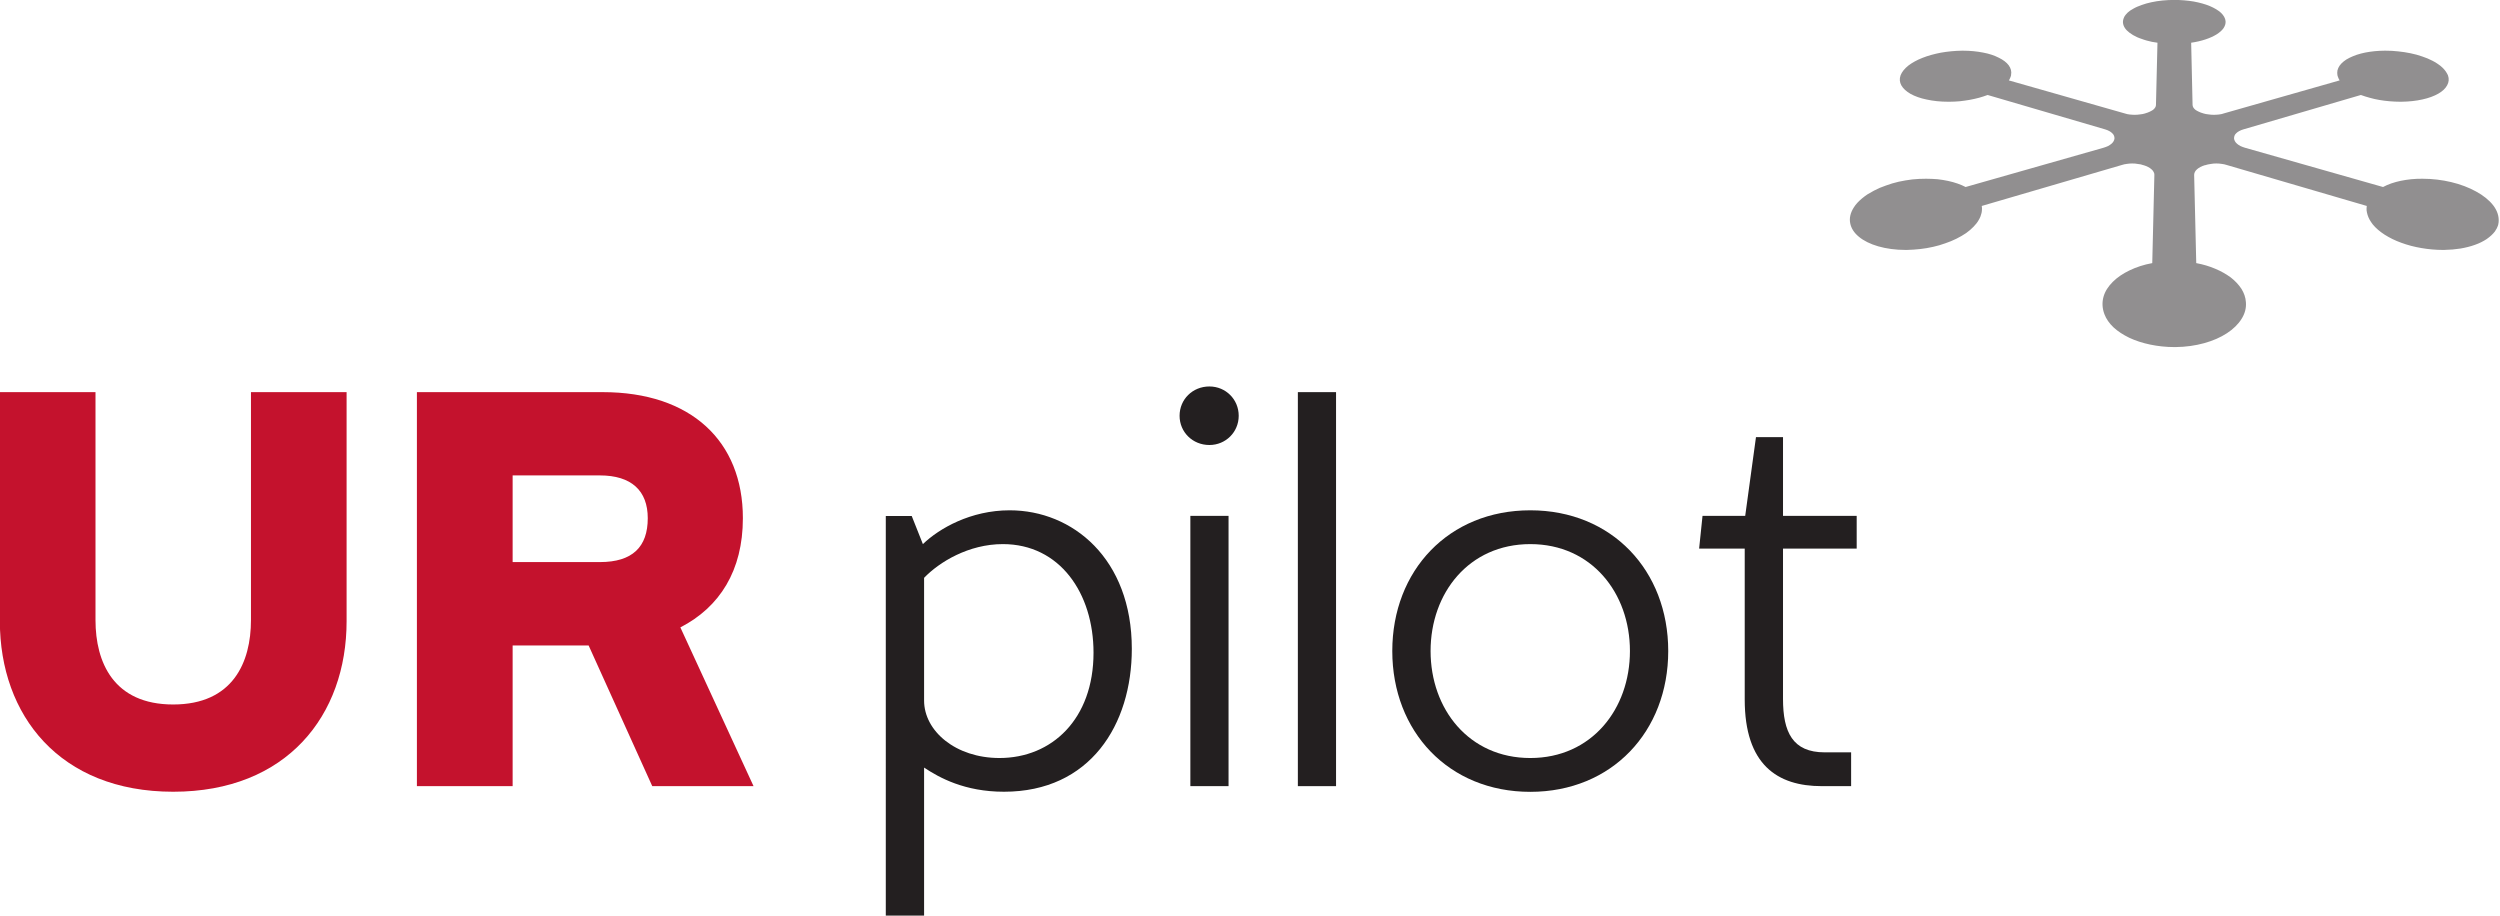 <?xml version="1.0" encoding="UTF-8" standalone="no"?>
<!-- Created with Inkscape (http://www.inkscape.org/) -->

<svg
   xmlns:dc="http://purl.org/dc/elements/1.1/"
   xmlns:cc="http://creativecommons.org/ns#"
   xmlns:rdf="http://www.w3.org/1999/02/22-rdf-syntax-ns#"
   xmlns:svg="http://www.w3.org/2000/svg"
   xmlns="http://www.w3.org/2000/svg"
   xmlns:sodipodi="http://sodipodi.sourceforge.net/DTD/sodipodi-0.dtd"
   xmlns:inkscape="http://www.inkscape.org/namespaces/inkscape"
   version="1.1"
   id="svg2"
   xml:space="preserve"
   width="87.33"
   height="32"
   viewBox="0 0 87.33 32"
   sodipodi:docname="LogoPequeñoHorizontal2.svg"
   inkscape:version="0.92.3 (2405546, 2018-03-11)"><defs
     id="defs6" /><sodipodi:namedview
     pagecolor="#ffffff"
     bordercolor="#666666"
     borderopacity="1"
     objecttolerance="10"
     gridtolerance="10"
     guidetolerance="10"
     inkscape:pageopacity="0"
     inkscape:pageshadow="2"
     inkscape:window-width="1920"
     inkscape:window-height="1052"
     id="namedview4"
     showgrid="false"
     inkscape:zoom="3.515417"
     inkscape:cx="-74.535099"
     inkscape:cy="15.999134"
     inkscape:window-x="0"
     inkscape:window-y="0"
     inkscape:window-maximized="1"
     inkscape:current-layer="g10"
     fit-margin-top="0"
     fit-margin-left="0"
     fit-margin-right="0"
     fit-margin-bottom="0" /><g
     id="g10"
     inkscape:groupmode="layer"
     inkscape:label="LogoPequeñoHorizontal"
     transform="matrix(1.333,0,0,1.333,-21.59,-7.911)"><g
       id="g12"
       transform="matrix(0.669,0,0,0.669,16.193,5.933)"><path
         d="m 13.582,24.336 c 0,3.684 -2.336,6.68 -6.793,6.68 C 2.34,31.016 0,28.02 0,24.336 v -8.973 h 3.746 v 8.93 c 0,1.652 0.707,3.305 3.043,3.305 2.34,0 3.047,-1.653 3.047,-3.305 v -8.93 h 3.746 z"
         style="fill:#c4122d;fill-opacity:1;fill-rule:nonzero;stroke:none"
         id="path14"
         inkscape:connector-curvature="0" /><path
         d="m 20.086,22.02 h 3.418 c 1.277,0 1.875,-0.594 1.875,-1.719 0,-1.078 -0.641,-1.676 -1.875,-1.676 h -3.418 z m 5.469,8.777 -2.493,-5.512 h -2.976 v 5.512 h -3.75 V 15.363 h 7.277 c 3.461,0 5.492,1.918 5.492,4.938 0,2.051 -0.906,3.484 -2.449,4.277 l 2.867,6.219 z"
         style="fill:#c4122d;fill-opacity:1;fill-rule:nonzero;stroke:none"
         id="path16"
         inkscape:connector-curvature="0" /><path
         d="m 42.84,25.57 c 0,-2.336 -1.324,-4.254 -3.551,-4.254 -1.344,0 -2.492,0.704 -3.086,1.321 v 4.808 c 0,1.192 1.235,2.25 2.953,2.25 2.051,0 3.684,-1.523 3.684,-4.125 m 1.5,-0.152 c 0,2.977 -1.633,5.598 -5.008,5.598 -1.543,0 -2.535,-0.551 -3.129,-0.946 v 5.797 h -1.5 V 20.215 h 1.016 l 0.437,1.101 c 0.641,-0.617 1.875,-1.324 3.399,-1.324 2.468,0 4.785,1.895 4.785,5.426"
         style="fill:#231f20;fill-opacity:1;fill-rule:nonzero;stroke:none"
         id="path18"
         inkscape:connector-curvature="0" /><path
         d="M 48.129,30.797 H 46.633 V 20.211 h 1.496 z m 0.398,-14.508 c 0,0.637 -0.507,1.145 -1.148,1.145 -0.66,0 -1.168,-0.508 -1.168,-1.145 0,-0.641 0.508,-1.148 1.168,-1.148 0.641,0 1.148,0.507 1.148,1.148"
         style="fill:#231f20;fill-opacity:1;fill-rule:nonzero;stroke:none"
         id="path20"
         inkscape:connector-curvature="0" /><path
         d="M 50.844,15.363 H 52.34 V 30.797 H 50.844 Z"
         style="fill:#231f20;fill-opacity:1;fill-rule:nonzero;stroke:none"
         id="path22"
         inkscape:connector-curvature="0" /><path
         d="m 56.043,25.504 c 0,2.273 1.5,4.191 3.906,4.191 2.403,0 3.903,-1.918 3.903,-4.191 0,-2.27 -1.5,-4.188 -3.903,-4.188 -2.406,0 -3.906,1.918 -3.906,4.188 m 9.309,0 c 0,3.152 -2.207,5.516 -5.403,5.516 -3.199,0 -5.406,-2.364 -5.406,-5.516 0,-3.152 2.207,-5.512 5.406,-5.512 3.196,0 5.403,2.36 5.403,5.512"
         style="fill:#231f20;fill-opacity:1;fill-rule:nonzero;stroke:none"
         id="path24"
         inkscape:connector-curvature="0" /><path
         d="m 69.848,21.492 v 5.887 c 0,1.301 0.375,2.094 1.632,2.094 h 1.036 v 1.324 h -1.149 c -1.742,0 -3.019,-0.84 -3.019,-3.395 v -5.91 h -1.786 l 0.133,-1.281 h 1.672 l 0.422,-3.086 h 1.059 v 3.086 h 2.886 v 1.281 z"
         style="fill:#231f20;fill-opacity:1;fill-rule:nonzero;stroke:none"
         id="path26"
         inkscape:connector-curvature="0" /><path
         d="M 85.172,0 C 85.016,0 84.863,0.008 84.711,0.023 84.562,0.039 84.418,0.059 84.281,0.09 84.145,0.117 84.016,0.156 83.895,0.199 83.773,0.242 83.66,0.289 83.562,0.348 83.52,0.371 83.48,0.395 83.445,0.418 83.41,0.445 83.379,0.469 83.348,0.496 83.32,0.523 83.293,0.551 83.273,0.578 83.25,0.605 83.23,0.637 83.215,0.664 83.18,0.738 83.16,0.809 83.164,0.879 c 0.004,0.074 0.027,0.144 0.07,0.211 0.043,0.07 0.106,0.133 0.188,0.195 0.082,0.063 0.18,0.121 0.301,0.176 0.054,0.023 0.113,0.047 0.175,0.066 0.059,0.024 0.125,0.043 0.192,0.063 0.066,0.015 0.137,0.035 0.207,0.051 0.07,0.011 0.144,0.023 0.219,0.035 l -0.059,2.441 c 0,0.031 -0.012,0.067 -0.031,0.098 -0.02,0.031 -0.047,0.062 -0.082,0.09 -0.039,0.027 -0.082,0.05 -0.133,0.074 -0.051,0.023 -0.106,0.047 -0.168,0.062 L 84.035,4.445 C 84.004,4.453 83.969,4.461 83.938,4.469 83.902,4.473 83.867,4.48 83.832,4.484 83.797,4.488 83.762,4.492 83.727,4.496 83.691,4.496 83.656,4.5 83.617,4.5 83.586,4.5 83.555,4.496 83.523,4.496 83.488,4.492 83.457,4.492 83.426,4.488 83.395,4.484 83.363,4.477 83.332,4.473 83.305,4.465 83.273,4.457 83.246,4.449 L 78.695,3.152 c 0.008,-0.015 0.02,-0.031 0.028,-0.047 0.011,-0.015 0.015,-0.035 0.023,-0.05 0.008,-0.016 0.016,-0.032 0.02,-0.051 0.007,-0.016 0.011,-0.031 0.015,-0.051 V 2.938 C 78.809,2.805 78.773,2.676 78.688,2.559 78.602,2.445 78.469,2.344 78.297,2.262 78.129,2.176 77.922,2.105 77.684,2.062 77.449,2.016 77.184,1.988 76.898,1.988 H 76.859 C 76.57,1.992 76.293,2.02 76.031,2.066 75.77,2.117 75.523,2.184 75.309,2.27 75.09,2.355 74.902,2.461 74.754,2.574 c -0.145,0.117 -0.25,0.246 -0.301,0.379 -0.051,0.141 -0.035,0.274 0.031,0.395 0.071,0.125 0.192,0.234 0.36,0.332 0.168,0.093 0.383,0.172 0.633,0.222 0.25,0.055 0.535,0.086 0.843,0.086 h 0.039 c 0.137,0 0.278,-0.008 0.411,-0.019 0.132,-0.016 0.261,-0.031 0.39,-0.055 0.125,-0.023 0.25,-0.051 0.367,-0.082 0.118,-0.031 0.227,-0.07 0.336,-0.109 l 4.602,1.347 c 0.062,0.02 0.117,0.039 0.164,0.067 0.043,0.023 0.082,0.051 0.113,0.082 0.035,0.031 0.055,0.062 0.07,0.097 0.016,0.036 0.02,0.071 0.02,0.106 V 5.43 C 82.828,5.465 82.816,5.5 82.797,5.535 82.777,5.57 82.75,5.605 82.711,5.637 82.676,5.664 82.633,5.695 82.582,5.723 82.527,5.746 82.473,5.77 82.406,5.789 L 77,7.328 C 76.902,7.277 76.797,7.23 76.68,7.191 76.566,7.152 76.445,7.117 76.316,7.09 76.184,7.062 76.047,7.039 75.902,7.023 75.762,7.012 75.609,7.004 75.453,7.004 c -0.18,0 -0.363,0.008 -0.543,0.027 -0.18,0.024 -0.359,0.051 -0.531,0.09 -0.172,0.039 -0.34,0.09 -0.5,0.149 -0.164,0.054 -0.317,0.121 -0.465,0.199 -0.09,0.047 -0.172,0.093 -0.254,0.144 -0.078,0.051 -0.148,0.106 -0.215,0.16 -0.066,0.055 -0.129,0.114 -0.183,0.172 -0.055,0.059 -0.102,0.121 -0.141,0.184 -0.137,0.215 -0.18,0.422 -0.141,0.617 0.036,0.195 0.153,0.379 0.34,0.531 0.188,0.157 0.446,0.285 0.758,0.375 0.313,0.09 0.676,0.141 1.074,0.141 h 0.047 c 0.176,-0.004 0.348,-0.016 0.52,-0.035 0.172,-0.02 0.34,-0.047 0.508,-0.086 0.164,-0.035 0.32,-0.082 0.472,-0.137 0.156,-0.051 0.301,-0.113 0.438,-0.18 0.14,-0.07 0.269,-0.144 0.383,-0.222 0.109,-0.078 0.21,-0.164 0.292,-0.25 0.083,-0.086 0.153,-0.172 0.204,-0.266 0.054,-0.09 0.089,-0.183 0.109,-0.273 0.004,-0.028 0.008,-0.047 0.012,-0.074 0.004,-0.02 0.004,-0.043 0.004,-0.067 0.004,-0.023 0,-0.047 0,-0.066 0,-0.024 -0.004,-0.047 -0.008,-0.067 l 5.488,-1.605 c 0.031,-0.012 0.067,-0.02 0.098,-0.027 0.031,-0.004 0.066,-0.012 0.101,-0.016 0.032,-0.004 0.067,-0.008 0.102,-0.012 0.035,0 0.066,-0.004 0.101,-0.004 0.039,0 0.079,0.004 0.118,0.004 0.035,0.004 0.074,0.008 0.109,0.016 0.035,0.004 0.074,0.012 0.109,0.015 0.036,0.008 0.071,0.02 0.106,0.032 h 0.008 c 0.062,0.019 0.121,0.043 0.175,0.07 0.051,0.027 0.094,0.055 0.133,0.09 0.035,0.031 0.067,0.066 0.082,0.101 0.024,0.036 0.032,0.075 0.032,0.114 l -0.083,3.461 c -0.324,0.058 -0.621,0.156 -0.882,0.281 -0.262,0.125 -0.489,0.277 -0.664,0.453 -0.176,0.176 -0.305,0.371 -0.364,0.586 -0.058,0.211 -0.054,0.441 0.036,0.68 0.07,0.187 0.191,0.359 0.355,0.515 0.168,0.156 0.379,0.293 0.621,0.41 0.242,0.114 0.52,0.204 0.816,0.266 0.297,0.062 0.618,0.098 0.946,0.098 h 0.051 c 0.398,-0.004 0.777,-0.059 1.117,-0.153 0.34,-0.093 0.644,-0.226 0.894,-0.39 0.246,-0.16 0.442,-0.352 0.571,-0.559 C 87.938,12.293 88,12.07 87.98,11.84 87.969,11.652 87.906,11.48 87.805,11.316 87.699,11.156 87.559,11.004 87.387,10.871 87.211,10.742 87.008,10.625 86.781,10.531 86.555,10.434 86.305,10.359 86.035,10.309 L 85.953,6.852 c 0,-0.043 0.012,-0.082 0.031,-0.118 C 86,6.699 86.031,6.664 86.066,6.633 86.105,6.598 86.148,6.57 86.199,6.543 86.25,6.516 86.312,6.492 86.375,6.473 h 0.012 c 0.031,-0.012 0.066,-0.02 0.101,-0.028 0.035,-0.007 0.074,-0.015 0.11,-0.019 0.039,-0.008 0.074,-0.012 0.113,-0.016 0.035,0 0.074,-0.004 0.113,-0.004 0.035,0 0.071,0.004 0.106,0.004 0.031,0.004 0.066,0.008 0.097,0.012 0.035,0.004 0.071,0.012 0.102,0.016 0.035,0.007 0.066,0.015 0.098,0.027 l 5.488,1.605 c -0.008,0.055 -0.012,0.114 -0.008,0.172 0.008,0.059 0.02,0.117 0.039,0.18 0.02,0.058 0.043,0.121 0.078,0.183 0.035,0.063 0.078,0.125 0.125,0.188 0.117,0.145 0.278,0.281 0.465,0.402 0.191,0.121 0.41,0.231 0.652,0.317 0.243,0.09 0.508,0.16 0.786,0.207 0.273,0.047 0.558,0.074 0.843,0.074 h 0.047 C 95.969,9.789 96.184,9.77 96.387,9.738 96.59,9.703 96.777,9.656 96.949,9.594 97.121,9.535 97.273,9.457 97.406,9.371 97.535,9.281 97.645,9.184 97.73,9.074 97.75,9.043 97.77,9.016 97.785,8.984 97.805,8.957 97.82,8.926 97.828,8.898 97.844,8.867 97.855,8.836 97.863,8.805 97.867,8.773 97.875,8.742 97.879,8.711 97.902,8.477 97.824,8.25 97.668,8.047 97.512,7.844 97.277,7.656 96.996,7.504 96.715,7.348 96.387,7.223 96.027,7.137 95.668,7.051 95.285,7.004 94.895,7.004 c -0.153,0 -0.301,0.004 -0.442,0.019 -0.144,0.016 -0.281,0.036 -0.41,0.063 -0.129,0.027 -0.254,0.062 -0.371,0.102 -0.113,0.042 -0.223,0.085 -0.32,0.14 L 87.941,5.789 C 87.875,5.77 87.82,5.746 87.766,5.723 87.715,5.695 87.672,5.668 87.637,5.637 87.598,5.605 87.57,5.57 87.551,5.535 87.531,5.5 87.52,5.465 87.516,5.43 V 5.422 c 0,-0.035 0.004,-0.07 0.019,-0.106 C 87.547,5.281 87.57,5.25 87.605,5.219 87.637,5.188 87.672,5.16 87.719,5.137 87.766,5.109 87.82,5.09 87.883,5.07 l 4.601,-1.347 c 0.11,0.039 0.223,0.078 0.344,0.109 0.121,0.035 0.246,0.063 0.379,0.086 0.129,0.023 0.266,0.039 0.402,0.051 0.137,0.011 0.278,0.019 0.418,0.019 h 0.039 C 94.371,3.984 94.652,3.953 94.895,3.898 95.141,3.844 95.352,3.766 95.516,3.672 95.68,3.578 95.797,3.469 95.863,3.344 95.93,3.223 95.945,3.094 95.895,2.953 95.871,2.902 95.844,2.852 95.809,2.801 95.773,2.75 95.73,2.699 95.68,2.652 95.629,2.602 95.57,2.555 95.504,2.512 95.441,2.465 95.367,2.422 95.289,2.383 95.164,2.316 95.027,2.262 94.887,2.215 94.742,2.164 94.59,2.121 94.434,2.09 94.277,2.059 94.117,2.031 93.953,2.016 93.789,1.996 93.621,1.988 93.453,1.988 h -0.039 c -0.133,0 -0.266,0.008 -0.394,0.02 -0.125,0.012 -0.25,0.031 -0.368,0.054 -0.113,0.024 -0.222,0.051 -0.328,0.086 -0.101,0.036 -0.199,0.075 -0.285,0.118 -0.09,0.043 -0.168,0.093 -0.23,0.144 -0.067,0.055 -0.121,0.11 -0.161,0.168 -0.039,0.059 -0.066,0.117 -0.082,0.184 -0.011,0.062 -0.011,0.129 0,0.191 0.004,0.02 0.008,0.035 0.016,0.051 0.004,0.019 0.012,0.035 0.02,0.051 0.007,0.015 0.011,0.035 0.023,0.05 0.008,0.016 0.02,0.032 0.027,0.047 l -4.55,1.297 C 87.074,4.461 87.043,4.465 87.016,4.473 86.984,4.477 86.953,4.484 86.922,4.488 86.891,4.492 86.859,4.492 86.824,4.496 86.793,4.496 86.762,4.5 86.73,4.5 86.695,4.5 86.656,4.496 86.621,4.496 86.586,4.492 86.551,4.488 86.516,4.484 86.48,4.48 86.445,4.477 86.41,4.469 86.375,4.461 86.344,4.453 86.312,4.445 L 86.305,4.441 C 86.242,4.426 86.184,4.402 86.137,4.379 86.086,4.355 86.039,4.332 86.004,4.305 85.969,4.277 85.941,4.246 85.922,4.215 85.902,4.184 85.895,4.152 85.891,4.117 L 85.836,1.676 C 86.039,1.648 86.227,1.602 86.395,1.547 86.562,1.492 86.707,1.426 86.828,1.352 86.945,1.277 87.039,1.199 87.102,1.109 87.16,1.023 87.191,0.93 87.184,0.836 87.176,0.719 87.109,0.605 87.004,0.504 86.898,0.406 86.746,0.316 86.562,0.238 86.383,0.164 86.168,0.105 85.934,0.062 85.699,0.023 85.441,0 85.172,0"
         style="fill:#918f90;fill-opacity:1;fill-rule:nonzero;stroke:none"
         id="path28"
         inkscape:connector-curvature="0" /></g></g></svg>